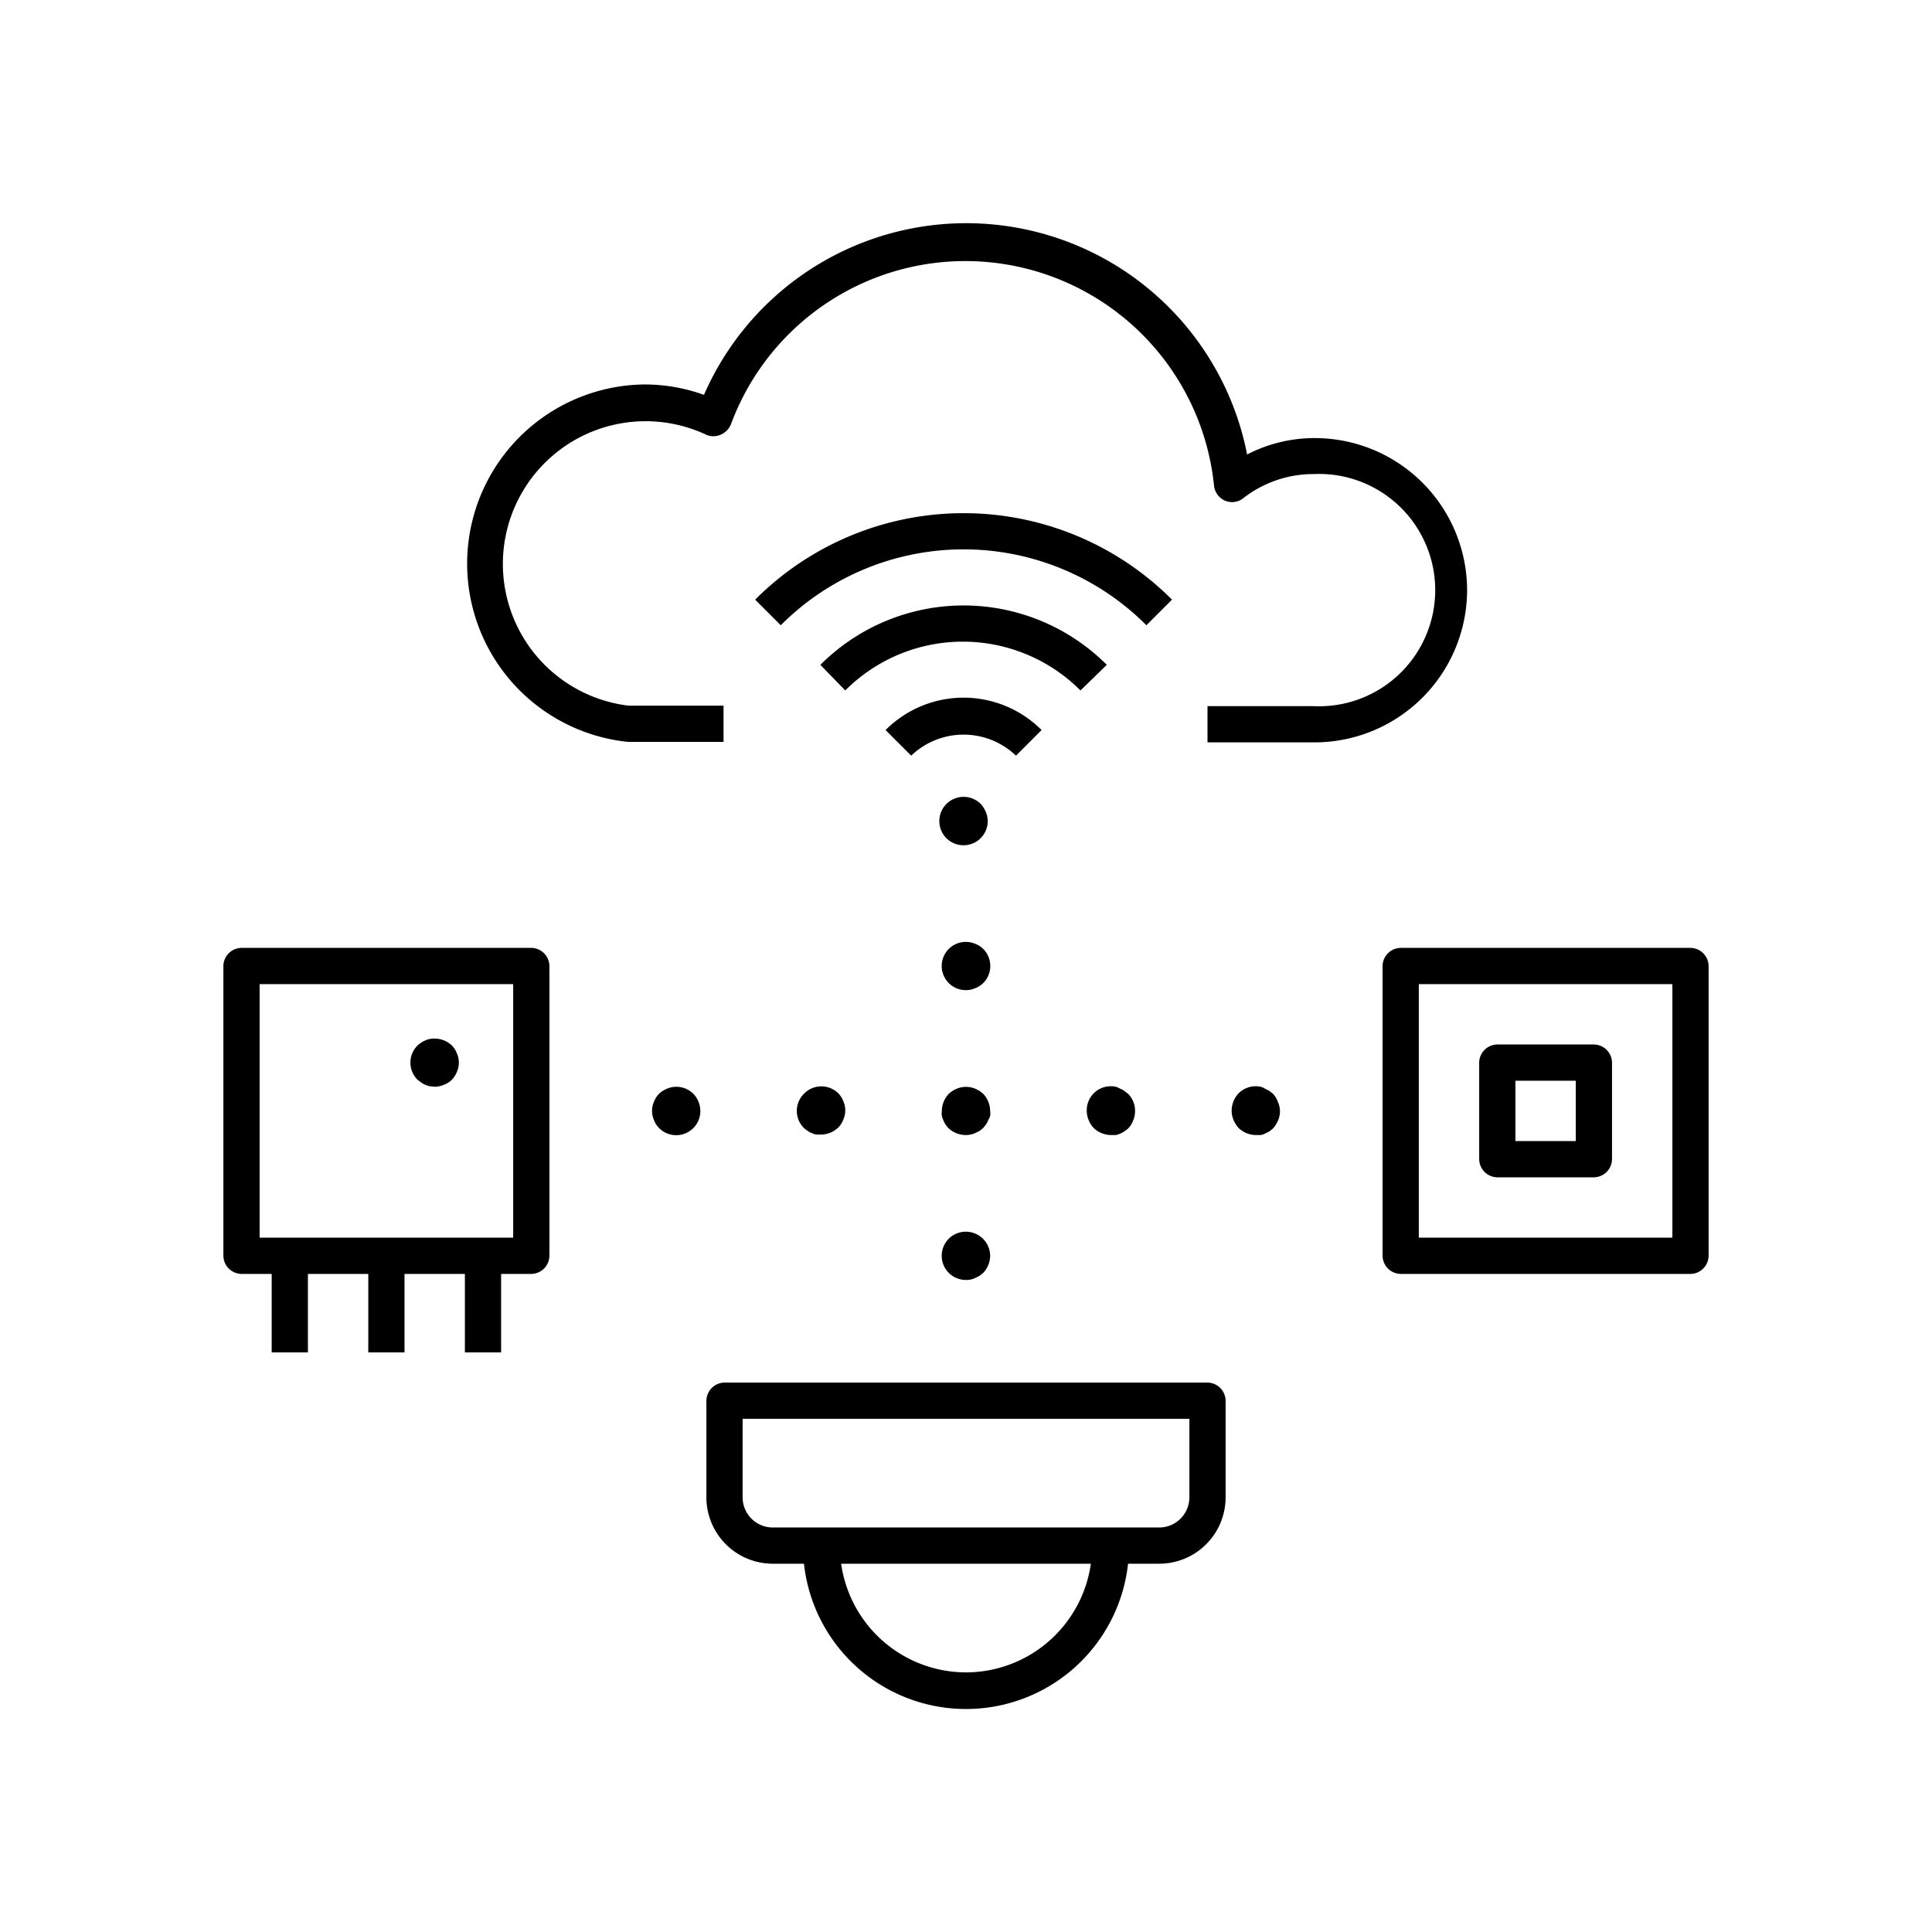 <svg id="DO_NOT_TOUCH_Outlines_" data-name="DO NOT TOUCH (Outlines)" xmlns="http://www.w3.org/2000/svg" viewBox="0 0 80 80"><path d="M50,57.25H30a.76.76,0,0,0-.75.75v4A2.75,2.75,0,0,0,32,64.75h1.29a6.75,6.75,0,0,0,13.42,0H48A2.75,2.75,0,0,0,50.75,62V58A.76.76,0,0,0,50,57.25Zm-10,12a5.23,5.23,0,0,1-5.17-4.5H45.17A5.23,5.23,0,0,1,40,69.25ZM49.25,62A1.25,1.25,0,0,1,48,63.25H32A1.25,1.25,0,0,1,30.75,62V58.75h18.5Z"/><path d="M70,39.25H58a.76.76,0,0,0-.75.75V52a.76.76,0,0,0,.75.75H70a.76.76,0,0,0,.75-.75V40A.76.76,0,0,0,70,39.25Zm-.75,12H58.75V40.75h10.5Z"/><path d="M62,48.75h4a.76.76,0,0,0,.75-.75V44a.76.76,0,0,0-.75-.75H62a.76.76,0,0,0-.75.75v4A.76.76,0,0,0,62,48.75Zm.75-4h2.5v2.5h-2.5Z"/><path d="M17.45,44.83a.56.56,0,0,0,.17.09.6.6,0,0,0,.19.06L18,45a1,1,0,0,0,.38-.08.93.93,0,0,0,.33-.21,1,1,0,0,0,.21-.33.94.94,0,0,0,0-.76,1,1,0,0,0-.21-.33,1.05,1.05,0,0,0-.9-.27.6.6,0,0,0-.19.06.56.56,0,0,0-.17.09,1,1,0,0,0-.16.12,1,1,0,0,0,0,1.42Z"/><path d="M22,39.25H10a.76.76,0,0,0-.75.75V52a.76.76,0,0,0,.75.75h1.25V56h1.5V52.75h2.5V56h1.5V52.75h2.5V56h1.5V52.75H22a.76.76,0,0,0,.75-.75V40A.76.76,0,0,0,22,39.25Zm-.75,12H10.75V40.75h10.5Z"/><path d="M48.53,24.83a12.19,12.19,0,0,0-17.26,0l1.06,1.06a10.69,10.69,0,0,1,15.14,0Z"/><path d="M45.83,27.53a8.38,8.38,0,0,0-11.86,0L35,28.59a6.88,6.88,0,0,1,9.74,0Z"/><path d="M43.13,30.23a4.56,4.56,0,0,0-6.46,0l1.06,1.06a3.14,3.14,0,0,1,4.34,0Z"/><path d="M39.9,35a1,1,0,0,0,1-1,1,1,0,0,0-.08-.38,1.15,1.15,0,0,0-.21-.33,1,1,0,0,0-1.42,1.42A1,1,0,0,0,39.9,35Z"/><path d="M60.75,24.44a6.31,6.31,0,0,0-6.31-6.3,6.06,6.06,0,0,0-2.8.68,11.85,11.85,0,0,0-22.49-2.47,7.23,7.23,0,0,0-2.48-.43A7.42,7.42,0,0,0,26,30.72H26c.21,0,.42,0,.64,0v0l3.32,0,0-1.5-3.93,0A5.91,5.91,0,1,1,29.24,18a.74.74,0,0,0,.6,0,.78.78,0,0,0,.43-.44,10.35,10.35,0,0,1,20,2.55.77.77,0,0,0,.45.62.75.75,0,0,0,.76-.1,4.72,4.72,0,0,1,2.92-1,4.81,4.81,0,1,1,0,9.61H50v1.5h4.44A6.32,6.32,0,0,0,60.75,24.44Z"/><path d="M40.71,39.29a1,1,0,0,0-.33-.21,1,1,0,0,0-1.09.21A1,1,0,0,0,40,41a1,1,0,0,0,.38-.08,1,1,0,0,0,.33-.21,1,1,0,0,0,0-1.42Z"/><path d="M40.71,45.29l-.15-.12-.18-.09a1,1,0,0,0-.76,0,1.15,1.15,0,0,0-.33.21A1.05,1.05,0,0,0,39,46a.68.68,0,0,0,0,.2.64.64,0,0,0,.06.18.76.76,0,0,0,.09.18,1.58,1.58,0,0,0,.12.15A1.05,1.05,0,0,0,40,47a1,1,0,0,0,.38-.08l.18-.09.15-.12.12-.15a.76.76,0,0,0,.09-.18A.64.64,0,0,0,41,46.2a.68.68,0,0,0,0-.2A1.05,1.05,0,0,0,40.71,45.29Z"/><path d="M33.29,45.29a1,1,0,0,0,0,1.42,1,1,0,0,0,.16.12.56.56,0,0,0,.17.09.64.64,0,0,0,.18.06l.2,0a1.05,1.05,0,0,0,.71-.29.93.93,0,0,0,.21-.33.94.94,0,0,0,0-.76.93.93,0,0,0-.21-.33A1,1,0,0,0,33.29,45.29Z"/><path d="M27.62,45.08a1.15,1.15,0,0,0-.33.21,1,1,0,0,0-.21.33.94.94,0,0,0,0,.76.93.93,0,0,0,.21.33,1,1,0,0,0,1.42,0A1,1,0,0,0,29,46a1.05,1.05,0,0,0-.29-.71A1,1,0,0,0,27.62,45.08Z"/><path d="M45.29,46.71A1.05,1.05,0,0,0,46,47l.2,0a.64.64,0,0,0,.18-.06.56.56,0,0,0,.17-.09,1,1,0,0,0,.16-.12.93.93,0,0,0,.21-.33A1,1,0,0,0,47,46a1,1,0,0,0-.29-.71l-.16-.12a.56.56,0,0,0-.17-.09A.64.64,0,0,0,46.2,45a1,1,0,0,0-.91.27A1,1,0,0,0,45,46a1,1,0,0,0,.08.38A.93.93,0,0,0,45.29,46.71Z"/><path d="M52.71,45.29l-.15-.12-.18-.09A.64.64,0,0,0,52.2,45a1,1,0,0,0-.91.27A1.05,1.05,0,0,0,51,46a1,1,0,0,0,.08.38,1.15,1.15,0,0,0,.21.33A1.05,1.05,0,0,0,52,47l.2,0a.64.64,0,0,0,.18-.06l.18-.09.15-.12a1.15,1.15,0,0,0,.21-.33.94.94,0,0,0,0-.76A1,1,0,0,0,52.71,45.29Z"/><path d="M40.38,51.08a1,1,0,0,0-1.09.21A1,1,0,0,0,40,53a.84.84,0,0,0,.38-.08l.18-.09.15-.12A1.05,1.05,0,0,0,41,52a1,1,0,0,0-.62-.92Z"/></svg>